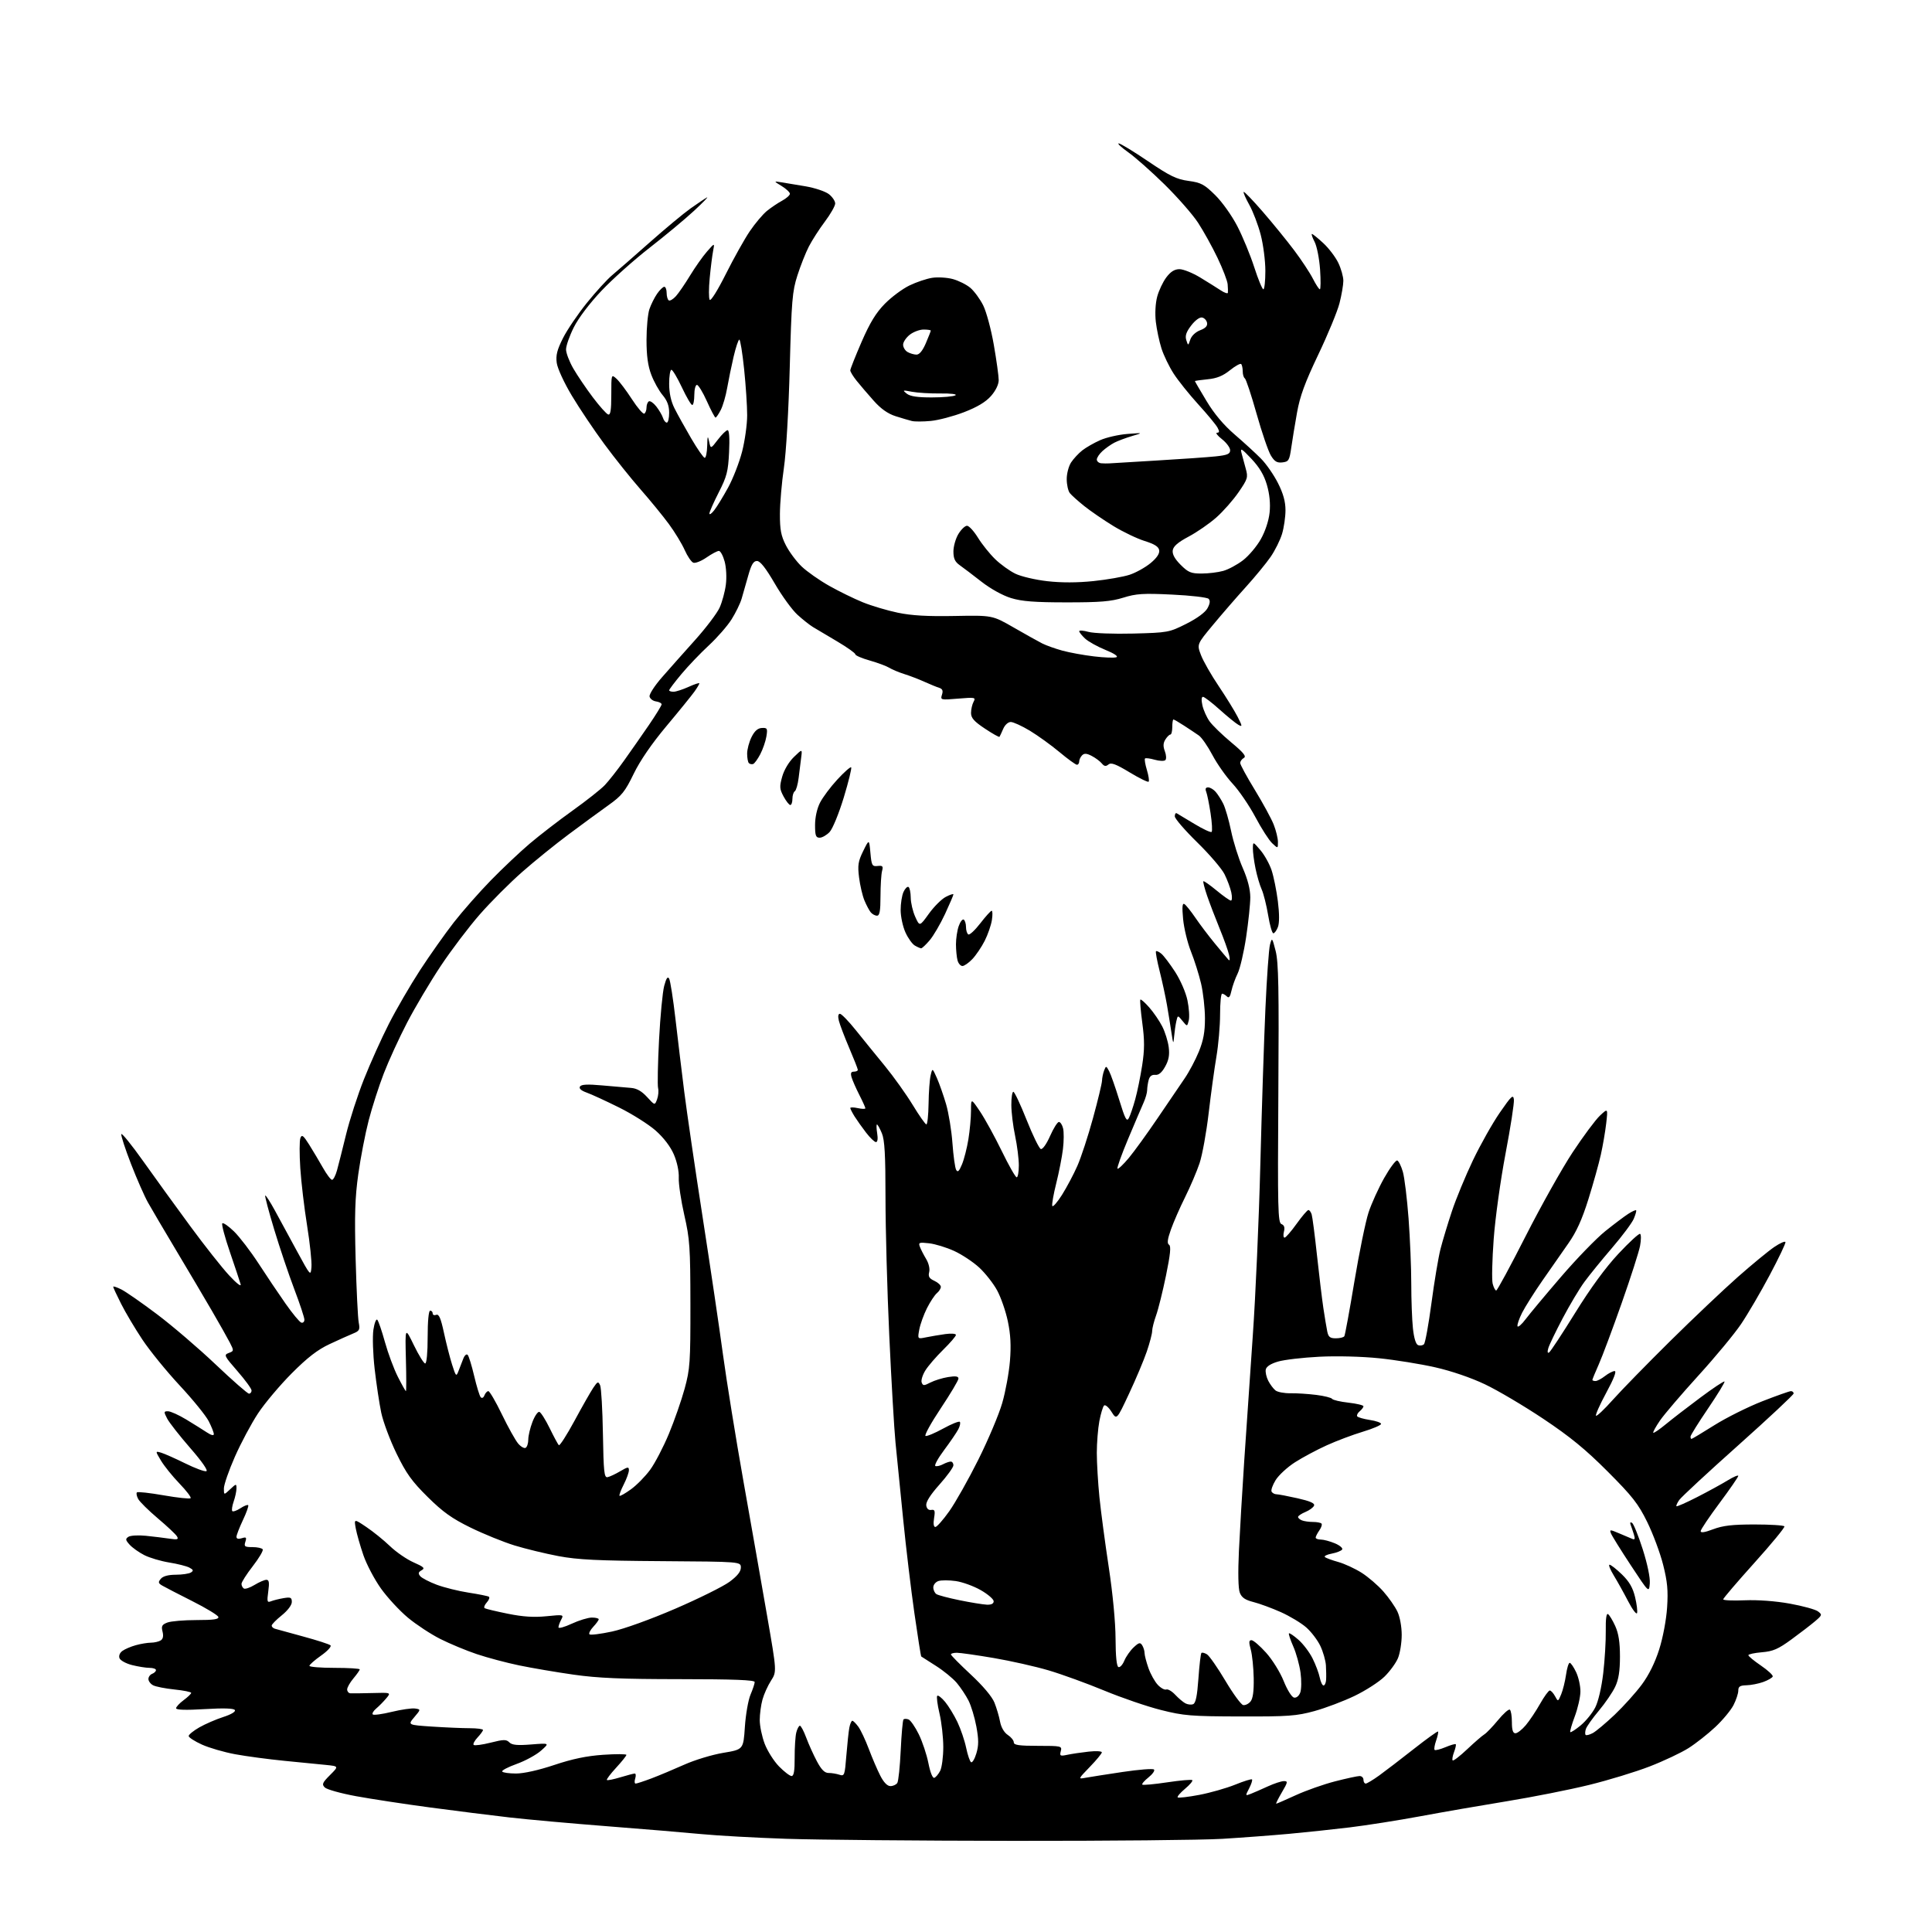<?xml version="1.0" encoding="UTF-8" standalone="no"?>
<svg 
  version="1.1" 
  xmlns="http://www.w3.org/2000/svg" 
  xmlns:xlink="http://www.w3.org/1999/xlink" 
  xmlns:svg="http://www.w3.org/2000/svg"
  xmlns:rdf="http://www.w3.org/1999/02/22-rdf-syntax-ns#"
  xmlns:cc="http://creativecommons.org/ns#"
  xmlns:dc="http://purl.org/dc/elements/1.1/"
  viewBox="0 0 768 768"
  width="768"
  height="768"
>
<style>svg {background-color: white; }</style>"
<path stroke="none" fill="black" fill-rule="evenodd" d="M403.00,731.77C365.32,731.73 324.60,731.36 312.50,730.95C300.40,730.54 285.32,729.71 279.00,729.10C272.68,728.49 255.80,727.08 241.50,725.97C227.20,724.86 209.65,723.28 202.50,722.46C195.35,721.64 181.18,719.86 171.00,718.50C160.82,717.14 147.56,715.12 141.53,714.01C135.50,712.90 129.91,711.34 129.12,710.55C127.87,709.30 128.14,708.66 131.19,705.61C134.69,702.11 134.69,702.11 129.60,701.59C126.79,701.31 119.33,700.57 113.00,699.95C106.67,699.33 97.90,698.15 93.50,697.34C89.10,696.53 83.14,694.80 80.25,693.49C77.36,692.18 75.00,690.65 75.00,690.10C75.00,689.54 76.91,687.99 79.25,686.65C81.59,685.32 85.87,683.46 88.76,682.53C91.89,681.52 93.75,680.41 93.36,679.78C92.93,679.07 88.95,678.95 81.36,679.40C73.92,679.85 70.00,679.73 70.00,679.07C70.00,678.51 71.35,677.06 73.00,675.84C74.65,674.62 76.00,673.32 76.00,672.95C76.00,672.58 73.01,671.97 69.35,671.60C65.70,671.22 61.87,670.47 60.85,669.92C59.83,669.38 59.00,668.26 59.00,667.43C59.00,666.61 59.67,665.68 60.50,665.36C61.33,665.05 62.00,664.38 62.00,663.89C62.00,663.40 60.85,663.00 59.44,663.00C58.04,663.00 54.92,662.50 52.51,661.90C50.10,661.29 47.86,660.07 47.51,659.17C47.14,658.21 47.60,657.03 48.65,656.27C49.62,655.56 52.00,654.54 53.95,654.00C55.90,653.45 58.62,653.00 60.00,652.99C61.38,652.98 63.12,652.57 63.89,652.09C64.81,651.51 65.05,650.33 64.61,648.59C64.06,646.40 64.38,645.81 66.54,644.98C67.97,644.44 73.19,644.00 78.15,644.00C84.90,644.00 87.07,643.69 86.79,642.75C86.58,642.06 81.93,639.24 76.45,636.48C70.98,633.72 65.62,630.96 64.55,630.33C62.89,629.37 62.79,628.95 63.92,627.60C64.78,626.56 66.87,625.99 69.87,625.98C72.42,625.98 75.12,625.57 75.89,625.09C77.00,624.38 76.89,624.01 75.29,623.15C74.20,622.57 70.58,621.65 67.25,621.12C63.93,620.58 59.47,619.26 57.35,618.18C55.23,617.10 52.62,615.24 51.54,614.05C49.86,612.19 49.79,611.74 51.04,610.91C51.84,610.37 54.98,610.19 58.00,610.50C61.02,610.81 65.24,611.32 67.36,611.64C70.57,612.12 71.07,611.97 70.36,610.74C69.89,609.93 66.46,606.71 62.75,603.58C59.04,600.44 55.52,596.97 54.92,595.85C54.33,594.74 54.10,593.56 54.43,593.24C54.75,592.92 59.54,593.45 65.08,594.42C70.62,595.39 75.43,595.90 75.77,595.56C76.11,595.23 74.11,592.60 71.34,589.73C68.57,586.85 65.27,582.76 64.00,580.63C61.69,576.77 61.69,576.77 64.10,577.48C65.42,577.88 69.71,579.78 73.64,581.72C77.56,583.66 81.34,585.05 82.03,584.82C82.79,584.57 80.25,580.92 75.62,575.61C71.41,570.77 67.28,565.51 66.45,563.91C65.06,561.21 65.08,561.00 66.78,561.00C67.79,561.00 71.07,562.48 74.06,564.29C77.05,566.11 80.74,568.41 82.25,569.41C83.94,570.53 85.00,570.79 85.00,570.08C85.00,569.44 84.08,567.12 82.96,564.93C81.84,562.74 76.65,556.34 71.41,550.72C66.18,545.10 59.51,536.90 56.59,532.50C53.66,528.10 49.86,521.70 48.14,518.28C46.41,514.86 45.00,511.81 45.00,511.50C45.00,511.20 46.46,511.68 48.25,512.58C50.04,513.48 56.45,517.94 62.50,522.50C68.55,527.06 79.00,536.01 85.73,542.40C92.45,548.78 98.41,554.00 98.98,554.00C99.54,554.00 100.00,553.43 100.00,552.74C100.00,552.05 97.48,548.59 94.39,545.05C89.11,538.99 88.91,538.58 90.93,537.83C93.01,537.06 93.02,536.94 91.40,533.77C90.48,531.97 87.24,526.23 84.20,521.00C81.16,515.77 74.77,504.98 70.00,497.00C65.23,489.02 60.20,480.48 58.81,478.00C57.42,475.52 54.39,468.63 52.08,462.68C49.77,456.72 48.04,451.39 48.22,450.83C48.41,450.27 52.35,455.14 56.97,461.65C61.60,468.17 70.02,479.80 75.69,487.50C81.35,495.20 88.29,503.98 91.10,507.00C94.07,510.20 95.97,511.67 95.65,510.50C95.34,509.40 93.43,503.65 91.40,497.73C89.37,491.81 88.00,486.66 88.37,486.30C88.74,485.93 90.84,487.39 93.05,489.54C95.25,491.70 99.63,497.42 102.78,502.26C105.92,507.11 110.75,514.28 113.50,518.20C116.25,522.13 119.06,525.52 119.75,525.75C120.44,525.98 121.00,525.46 121.00,524.59C121.00,523.73 119.19,518.26 116.98,512.45C114.77,506.63 111.18,495.97 109.00,488.75C106.82,481.53 105.21,475.45 105.43,475.24C105.64,475.02 107.37,477.70 109.26,481.17C111.15,484.65 115.13,491.97 118.10,497.44C123.45,507.29 123.50,507.35 123.81,503.66C123.98,501.61 123.20,494.21 122.08,487.22C120.95,480.22 119.73,469.93 119.37,464.35C119.01,458.76 119.02,453.38 119.41,452.38C119.99,450.87 120.57,451.32 122.91,455.03C124.45,457.49 126.92,461.64 128.40,464.25C129.87,466.86 131.50,469.00 132.00,469.00C132.51,469.00 133.39,467.31 133.96,465.25C134.53,463.19 136.15,456.77 137.56,451.00C138.97,445.23 142.17,435.32 144.68,429.00C147.18,422.68 151.64,412.77 154.58,407.00C157.52,401.23 163.11,391.60 167.01,385.61C170.91,379.63 176.96,371.08 180.44,366.61C183.93,362.15 190.54,354.64 195.14,349.93C199.74,345.22 206.69,338.65 210.59,335.34C214.49,332.03 222.14,326.13 227.59,322.23C233.04,318.34 238.80,313.79 240.39,312.13C241.97,310.47 245.45,306.05 248.11,302.30C250.78,298.56 255.22,292.20 257.98,288.17C260.74,284.13 263.00,280.45 263.00,279.99C263.00,279.52 261.99,279.00 260.76,278.82C259.53,278.64 258.38,277.76 258.21,276.86C258.04,275.96 260.28,272.50 263.20,269.18C266.11,265.85 272.05,259.16 276.40,254.32C280.74,249.47 285.10,243.70 286.08,241.50C287.06,239.30 288.17,235.24 288.53,232.47C288.91,229.59 288.71,225.65 288.06,223.22C287.43,220.90 286.40,219.00 285.77,219.00C285.13,219.00 282.91,220.18 280.83,221.62C278.75,223.06 276.40,223.98 275.60,223.68C274.80,223.37 273.26,221.10 272.17,218.64C271.08,216.18 268.26,211.54 265.90,208.33C263.54,205.12 258.49,198.94 254.67,194.59C250.85,190.24 244.37,182.14 240.28,176.59C236.18,171.04 230.35,162.36 227.33,157.31C224.22,152.13 221.60,146.43 221.31,144.24C220.90,141.23 221.46,139.04 223.80,134.40C225.45,131.12 229.73,124.82 233.29,120.40C236.86,115.98 241.36,111.05 243.30,109.43C245.23,107.82 251.92,101.98 258.16,96.45C264.40,90.92 271.75,84.81 274.50,82.86C277.25,80.91 280.18,78.95 281.00,78.50C281.82,78.04 279.54,80.41 275.93,83.76C272.32,87.11 264.33,93.75 258.18,98.53C252.04,103.31 243.45,110.98 239.10,115.58C234.38,120.56 229.94,126.43 228.09,130.13C226.39,133.53 225.00,137.49 225.01,138.91C225.01,140.33 226.32,143.75 227.91,146.50C229.50,149.25 232.98,154.39 235.65,157.93C238.32,161.47 241.06,164.54 241.75,164.76C242.68,165.06 243.00,163.07 243.00,156.93C243.00,148.69 243.00,148.69 245.09,150.58C246.23,151.62 248.99,155.28 251.21,158.71C253.44,162.15 255.65,164.72 256.13,164.42C256.61,164.12 257.00,163.04 257.00,162.00C257.00,160.96 257.41,159.86 257.92,159.55C258.43,159.24 259.76,160.15 260.88,161.57C262.00,163.00 263.19,165.03 263.53,166.08C263.86,167.14 264.55,168.00 265.07,168.00C265.58,168.00 266.00,166.23 266.00,164.08C266.00,161.31 265.23,159.24 263.40,157.06C261.97,155.36 259.94,151.72 258.90,148.97C257.55,145.44 257.00,141.40 257.00,135.14C257.00,130.28 257.52,124.77 258.15,122.90C258.79,121.03 260.17,118.26 261.22,116.75C262.27,115.24 263.56,114.00 264.07,114.00C264.58,114.00 265.00,115.10 265.00,116.44C265.00,117.78 265.38,119.12 265.85,119.41C266.32,119.70 267.60,118.94 268.70,117.72C269.79,116.50 272.33,112.80 274.33,109.50C276.34,106.20 279.36,101.92 281.04,100.00C284.11,96.50 284.11,96.50 283.47,99.76C283.12,101.56 282.51,106.40 282.12,110.53C281.72,114.66 281.72,118.55 282.11,119.18C282.52,119.84 285.26,115.46 288.54,108.91C291.69,102.64 295.98,94.97 298.08,91.88C300.18,88.80 303.21,85.20 304.82,83.88C306.43,82.57 309.15,80.73 310.87,79.80C312.59,78.86 314.00,77.62 314.00,77.03C314.00,76.45 312.54,75.07 310.75,73.97C307.50,71.98 307.50,71.98 310.50,72.45C312.15,72.70 316.54,73.44 320.26,74.07C323.98,74.71 328.14,76.11 329.51,77.19C330.88,78.26 332.00,79.93 332.00,80.89C332.00,81.85 330.16,85.08 327.92,88.07C325.67,91.06 322.80,95.53 321.53,98.00C320.26,100.47 318.21,105.65 316.98,109.50C314.95,115.81 314.65,119.43 313.94,146.00C313.49,163.11 312.51,179.91 311.61,186.00C310.76,191.78 310.05,200.00 310.03,204.28C310.01,210.58 310.46,212.97 312.41,216.78C313.74,219.38 316.55,223.16 318.66,225.18C320.77,227.20 325.69,230.66 329.59,232.86C333.49,235.06 339.52,238.01 342.99,239.42C346.46,240.83 352.72,242.69 356.90,243.56C362.37,244.70 368.71,245.07 379.50,244.86C394.50,244.58 394.50,244.58 403.00,249.47C407.68,252.16 412.77,255.01 414.32,255.79C415.88,256.58 419.48,257.86 422.32,258.64C425.17,259.42 430.83,260.45 434.91,260.93C438.98,261.42 442.97,261.56 443.77,261.26C444.64,260.92 442.92,259.77 439.41,258.34C436.22,257.04 432.57,255.00 431.30,253.81C430.04,252.62 429.00,251.32 429.00,250.91C429.00,250.50 430.67,250.62 432.71,251.19C434.77,251.75 442.70,252.05 450.50,251.85C464.26,251.49 464.74,251.40 471.54,247.99C475.86,245.82 479.06,243.47 479.99,241.79C481.01,239.92 481.15,238.75 480.44,238.04C479.87,237.47 473.35,236.71 465.95,236.36C454.39,235.80 451.65,235.98 446.50,237.59C441.65,239.10 437.33,239.46 424.00,239.45C411.29,239.45 406.21,239.06 401.90,237.74C398.60,236.73 393.77,234.06 390.18,231.26C386.83,228.64 382.94,225.69 381.54,224.70C379.60,223.33 379.00,222.03 379.00,219.20C379.01,217.17 379.90,214.04 380.99,212.25C382.08,210.46 383.61,209.00 384.40,209.00C385.19,209.00 387.15,211.14 388.76,213.75C390.37,216.36 393.45,220.20 395.60,222.28C397.74,224.36 401.36,226.96 403.63,228.06C405.90,229.16 411.60,230.50 416.30,231.03C421.91,231.67 428.19,231.66 434.67,230.99C440.07,230.43 446.54,229.30 449.03,228.48C451.52,227.66 455.26,225.58 457.34,223.87C459.83,221.82 461.00,220.08 460.80,218.76C460.58,217.31 459.00,216.30 455.00,215.05C451.98,214.10 446.35,211.41 442.50,209.05C438.65,206.69 433.48,203.14 431.00,201.16C428.52,199.17 425.95,196.86 425.28,196.02C424.61,195.19 424.05,192.70 424.04,190.50C424.02,188.30 424.81,185.30 425.78,183.82C426.75,182.35 428.75,180.20 430.22,179.04C431.70,177.88 434.91,176.04 437.36,174.96C439.81,173.88 444.67,172.77 448.16,172.50C454.50,172.01 454.50,172.01 449.99,173.34C447.52,174.07 444.37,175.25 442.99,175.96C441.62,176.67 439.49,178.17 438.25,179.30C437.01,180.43 436.00,181.95 436.00,182.67C436.00,183.40 436.79,184.07 437.75,184.16C438.71,184.24 440.18,184.26 441.00,184.20C441.82,184.13 450.38,183.62 460.00,183.05C469.62,182.49 480.09,181.75 483.25,181.42C487.93,180.92 489.00,180.46 489.00,178.97C489.00,177.97 487.54,175.99 485.75,174.58C483.96,173.17 483.08,172.02 483.79,172.01C484.76,172.00 484.81,171.52 483.99,169.99C483.40,168.88 479.95,164.71 476.33,160.74C472.71,156.76 468.30,151.25 466.53,148.50C464.75,145.75 462.58,141.25 461.70,138.50C460.83,135.75 459.82,131.00 459.46,127.94C459.08,124.67 459.30,120.56 460.00,117.94C460.65,115.50 462.29,112.04 463.64,110.25C465.37,107.96 466.92,107.00 468.86,107.00C470.38,107.00 474.07,108.48 477.06,110.29C480.05,112.11 483.74,114.41 485.25,115.41C486.76,116.41 488.05,116.84 488.11,116.37C488.17,115.89 488.13,114.38 488.01,113.00C487.90,111.62 486.08,106.90 483.98,102.50C481.88,98.10 478.38,91.80 476.22,88.50C474.05,85.20 468.05,78.36 462.89,73.29C457.73,68.22 451.25,62.49 448.50,60.54C445.75,58.59 444.04,57.00 444.70,57.00C445.35,57.00 450.59,60.18 456.33,64.07C465.05,69.98 467.70,71.27 472.44,71.91C477.42,72.59 478.71,73.27 483.05,77.55C485.83,80.28 489.70,85.73 491.88,89.96C494.02,94.11 497.04,101.44 498.59,106.25C500.14,111.06 501.77,115.00 502.21,115.00C502.64,115.00 503.00,111.71 503.00,107.68C503.00,103.66 502.16,97.18 501.14,93.28C500.12,89.38 498.09,84.06 496.63,81.45C495.17,78.83 494.15,76.51 494.38,76.29C494.60,76.06 498.03,79.62 501.99,84.19C505.95,88.76 511.56,95.65 514.45,99.50C517.35,103.35 520.69,108.41 521.88,110.75C523.07,113.09 524.32,115.00 524.66,115.00C525.01,115.00 525.04,111.47 524.75,107.15C524.45,102.84 523.48,97.89 522.58,96.15C521.68,94.42 521.20,93.00 521.52,93.00C521.83,93.00 523.86,94.64 526.02,96.64C528.19,98.64 530.87,102.16 531.98,104.46C533.09,106.75 534.00,109.97 534.00,111.61C534.00,113.24 533.31,117.26 532.47,120.54C531.63,123.82 527.83,133.03 524.02,141.00C518.73,152.09 516.75,157.50 515.59,164.00C514.76,168.68 513.72,174.97 513.29,178.00C512.57,183.01 512.26,183.53 509.77,183.81C507.63,184.06 506.65,183.47 505.19,181.07C504.17,179.39 501.61,171.92 499.51,164.47C497.41,157.02 495.31,150.69 494.84,150.40C494.38,150.12 494.00,148.86 494.00,147.61C494.00,146.36 493.72,145.05 493.38,144.71C493.04,144.37 491.03,145.49 488.91,147.19C486.11,149.44 483.69,150.42 480.03,150.77C477.26,151.04 475.00,151.37 475.00,151.50C475.00,151.64 477.07,155.19 479.60,159.39C482.65,164.48 486.42,168.96 490.85,172.77C494.51,175.92 499.19,180.21 501.26,182.31C503.34,184.40 506.37,188.78 508.01,192.03C510.11,196.18 511.00,199.39 511.00,202.81C511.00,205.49 510.39,209.72 509.64,212.21C508.89,214.70 506.85,218.81 505.11,221.34C503.37,223.87 498.92,229.28 495.22,233.37C491.52,237.45 485.64,244.24 482.14,248.46C475.77,256.12 475.77,256.12 477.42,260.44C478.33,262.82 481.49,268.36 484.45,272.74C487.40,277.13 490.78,282.61 491.96,284.92C493.89,288.70 493.92,289.03 492.30,288.14C491.31,287.60 487.95,284.87 484.84,282.08C481.73,279.28 478.74,277.00 478.20,277.00C477.59,277.00 477.51,278.32 477.98,280.42C478.41,282.31 479.68,285.15 480.82,286.74C481.95,288.33 485.80,292.07 489.38,295.06C494.33,299.17 495.55,300.67 494.45,301.29C493.65,301.73 493.00,302.64 493.00,303.30C493.00,303.96 495.62,308.77 498.82,314.00C502.01,319.23 505.39,325.42 506.31,327.77C507.24,330.12 508.00,333.23 508.00,334.69C508.00,337.35 508.00,337.35 505.70,335.19C504.43,334.00 501.42,329.31 499.01,324.76C496.59,320.22 492.52,314.25 489.96,311.50C487.40,308.75 483.80,303.64 481.96,300.15C480.12,296.66 477.69,293.16 476.56,292.37C475.43,291.58 472.79,289.82 470.71,288.47C468.62,287.11 466.71,286.00 466.46,286.00C466.21,286.00 466.00,287.35 466.00,289.00C466.00,290.65 465.66,292.00 465.24,292.00C464.82,292.00 463.93,292.89 463.25,293.97C462.36,295.39 462.31,296.68 463.05,298.63C463.61,300.11 463.70,301.70 463.25,302.15C462.79,302.61 460.89,302.54 459.03,302.01C457.16,301.47 455.42,301.25 455.16,301.51C454.89,301.77 455.23,303.83 455.91,306.09C456.59,308.35 456.90,310.44 456.60,310.73C456.31,311.03 452.90,309.36 449.03,307.02C443.58,303.72 441.68,303.02 440.63,303.89C439.59,304.75 438.95,304.65 437.96,303.45C437.24,302.58 435.44,301.25 433.97,300.49C431.96,299.44 431.01,299.39 430.15,300.25C429.52,300.88 429.00,301.99 429.00,302.70C429.00,303.42 428.59,304.00 428.09,304.00C427.59,304.00 424.46,301.73 421.15,298.96C417.83,296.19 412.53,292.37 409.37,290.46C406.20,288.56 402.79,287.00 401.79,287.00C400.74,287.00 399.45,288.18 398.78,289.75C398.13,291.26 397.47,292.68 397.31,292.90C397.16,293.12 394.55,291.66 391.52,289.64C387.22,286.79 386.00,285.41 386.00,283.42C386.00,282.02 386.45,280.02 387.00,278.99C387.96,277.22 387.63,277.15 380.89,277.71C373.93,278.30 373.78,278.26 374.45,276.15C374.96,274.56 374.66,273.84 373.32,273.41C372.32,273.10 369.70,272.02 367.50,271.03C365.30,270.03 361.70,268.65 359.50,267.96C357.30,267.26 354.60,266.14 353.50,265.45C352.40,264.77 348.91,263.47 345.75,262.57C342.59,261.68 340.00,260.56 340.00,260.09C340.00,259.62 336.74,257.31 332.75,254.95C328.76,252.60 324.45,250.04 323.17,249.26C321.88,248.48 319.12,246.30 317.03,244.40C314.93,242.51 310.86,236.92 307.99,231.98C304.38,225.78 302.19,223.00 300.91,223.00C299.51,223.00 298.67,224.40 297.45,228.75C296.57,231.91 295.38,236.07 294.81,238.00C294.24,239.93 292.43,243.63 290.80,246.22C289.16,248.82 285.11,253.46 281.79,256.54C278.46,259.61 273.55,264.76 270.87,267.96C268.19,271.17 266.00,274.06 266.00,274.40C266.00,274.73 266.79,274.99 267.75,274.98C268.71,274.97 271.41,274.09 273.75,273.03C276.09,271.97 278.00,271.34 278.00,271.64C278.00,271.95 277.12,273.43 276.05,274.93C274.97,276.44 269.99,282.59 264.96,288.59C259.05,295.65 254.44,302.37 251.89,307.62C248.45,314.71 247.17,316.31 241.81,320.12C238.43,322.53 231.36,327.71 226.09,331.64C220.81,335.57 212.49,342.30 207.60,346.60C202.70,350.90 195.12,358.49 190.76,363.46C186.40,368.43 179.39,377.68 175.19,384.00C170.99,390.32 164.97,400.46 161.82,406.53C158.67,412.59 154.51,421.66 152.57,426.69C150.63,431.71 147.92,440.11 146.56,445.36C145.20,450.61 143.34,460.21 142.43,466.70C141.11,476.12 140.90,482.94 141.37,500.50C141.70,512.60 142.25,523.95 142.60,525.72C143.15,528.59 142.90,529.07 140.36,530.10C138.79,530.74 134.57,532.64 131.00,534.31C126.22,536.55 122.24,539.63 115.96,545.93C111.27,550.64 105.24,557.80 102.57,561.84C99.91,565.88 95.76,573.64 93.36,579.10C90.96,584.55 89.00,590.21 89.00,591.68C89.00,594.35 89.00,594.35 91.50,592.00C93.90,589.74 94.00,589.73 94.00,591.68C94.00,592.79 93.50,595.14 92.88,596.90C92.27,598.66 92.03,600.37 92.35,600.69C92.67,601.01 94.12,600.50 95.56,599.56C97.00,598.61 98.39,598.06 98.66,598.33C98.93,598.59 97.99,601.26 96.57,604.25C95.16,607.25 94.00,610.24 94.00,610.91C94.00,611.70 94.75,611.90 96.10,611.47C97.88,610.90 98.10,611.12 97.53,612.90C96.94,614.76 97.27,615.00 100.37,615.00C102.30,615.00 104.13,615.40 104.43,615.89C104.74,616.38 102.96,619.38 100.49,622.57C98.02,625.75 96.00,628.92 96.00,629.62C96.00,630.31 96.42,631.14 96.94,631.46C97.46,631.78 99.37,631.14 101.19,630.03C103.01,628.92 105.12,628.01 105.89,628.00C106.96,628.00 107.13,629.04 106.64,632.61C106.08,636.71 106.20,637.14 107.75,636.52C108.71,636.14 110.96,635.58 112.75,635.28C115.55,634.81 116.00,635.03 116.00,636.82C116.00,638.05 114.36,640.22 112.00,642.12C109.80,643.89 108.00,645.72 108.00,646.20C108.00,646.67 108.56,647.23 109.25,647.44C109.94,647.65 115.00,649.04 120.50,650.53C126.00,652.02 130.90,653.60 131.38,654.05C131.86,654.49 130.18,656.33 127.63,658.12C125.08,659.92 123.00,661.75 123.00,662.19C123.00,662.64 127.50,663.00 133.00,663.00C138.50,663.00 143.00,663.27 143.00,663.61C143.00,663.94 141.87,665.55 140.50,667.18C139.12,668.82 138.00,670.79 138.00,671.58C138.00,672.36 138.56,673.05 139.25,673.11C139.94,673.17 143.87,673.12 147.99,673.01C155.49,672.80 155.49,672.80 153.51,675.15C152.43,676.44 150.63,678.26 149.53,679.18C148.43,680.11 147.82,681.16 148.18,681.52C148.54,681.88 151.95,681.42 155.74,680.49C159.54,679.57 163.70,678.97 164.98,679.16C167.31,679.50 167.31,679.50 164.69,682.60C162.07,685.70 162.07,685.70 171.79,686.35C177.13,686.70 183.86,686.99 186.75,686.99C189.64,687.00 192.00,687.31 192.00,687.69C192.00,688.06 191.02,689.41 189.83,690.68C188.64,691.95 187.94,693.28 188.29,693.63C188.64,693.98 191.66,693.58 195.00,692.74C200.22,691.42 201.26,691.40 202.47,692.62C203.54,693.69 205.63,693.89 211.19,693.45C218.50,692.87 218.50,692.87 215.07,695.91C213.18,697.58 208.82,699.96 205.39,701.19C201.96,702.42 199.37,703.78 199.63,704.21C199.90,704.65 202.38,705.00 205.15,705.00C208.22,705.00 214.15,703.67 220.34,701.60C227.54,699.19 233.20,698.01 239.75,697.56C244.84,697.21 249.00,697.23 249.00,697.60C249.00,697.97 247.16,700.27 244.91,702.71C242.66,705.15 241.01,707.34 241.24,707.58C241.48,707.81 243.88,707.33 246.59,706.51C249.29,705.69 251.87,705.02 252.32,705.01C252.77,705.00 252.85,705.90 252.50,707.00C252.15,708.10 252.23,709.00 252.68,709.00C253.13,709.00 255.97,708.07 259.00,706.93C262.02,705.78 267.88,703.33 272.01,701.48C276.13,699.63 283.11,697.51 287.51,696.78C295.50,695.45 295.50,695.45 296.10,686.47C296.43,681.54 297.44,675.76 298.35,673.63C299.26,671.50 300.00,669.25 300.00,668.63C300.00,667.82 291.66,667.50 270.25,667.49C247.16,667.48 237.70,667.08 228.00,665.70C221.12,664.72 211.37,663.06 206.32,662.01C201.27,660.96 193.71,658.95 189.53,657.54C185.35,656.14 178.84,653.43 175.06,651.53C171.28,649.63 165.47,645.81 162.15,643.05C158.84,640.29 154.02,635.08 151.45,631.48C148.88,627.88 145.73,621.91 144.46,618.22C143.19,614.52 141.83,609.75 141.43,607.61C140.72,603.71 140.72,603.71 145.61,607.00C148.30,608.80 152.53,612.22 155.00,614.59C157.47,616.97 161.71,619.88 164.41,621.07C168.51,622.88 169.04,623.40 167.61,624.20C166.28,624.94 166.15,625.47 167.04,626.54C167.67,627.30 170.63,628.84 173.61,629.96C176.60,631.07 182.30,632.49 186.27,633.10C190.25,633.71 193.87,634.44 194.32,634.71C194.76,634.98 194.40,636.01 193.50,637.00C192.60,637.99 192.24,639.02 192.68,639.29C193.13,639.56 197.27,640.55 201.87,641.48C207.88,642.70 212.20,642.98 217.21,642.48C224.03,641.79 224.16,641.83 223.09,643.82C222.49,644.95 222.00,646.33 222.00,646.89C222.00,647.45 224.36,646.81 227.25,645.46C230.14,644.12 233.74,643.02 235.25,643.01C236.76,643.00 238.00,643.31 238.00,643.69C238.00,644.06 237.02,645.41 235.83,646.68C234.64,647.95 233.96,649.30 234.33,649.67C234.70,650.04 238.72,649.54 243.25,648.57C248.04,647.54 258.63,643.72 268.50,639.46C277.85,635.42 287.52,630.62 290.00,628.79C293.10,626.50 294.50,624.74 294.50,623.13C294.50,620.79 294.50,620.79 263.00,620.58C237.58,620.41 229.67,620.02 222.00,618.58C216.78,617.59 208.90,615.68 204.50,614.33C200.10,612.97 192.27,609.79 187.09,607.26C179.65,603.62 176.08,601.07 170.01,595.07C163.71,588.84 161.49,585.75 157.63,577.82C155.04,572.50 152.30,565.17 151.54,561.53C150.78,557.89 149.61,550.08 148.93,544.18C148.25,538.24 148.03,531.28 148.43,528.60C148.83,525.94 149.53,524.15 149.98,524.63C150.44,525.11 151.80,529.10 153.02,533.50C154.24,537.90 156.54,544.09 158.13,547.25C159.73,550.41 161.18,553.00 161.36,553.00C161.54,553.00 161.54,547.26 161.35,540.25C161.02,527.50 161.02,527.50 164.53,534.75C166.47,538.74 168.49,542.00 169.02,542.00C169.60,542.00 170.00,537.66 170.00,531.50C170.00,525.17 170.40,521.00 171.00,521.00C171.55,521.00 172.00,521.50 172.00,522.11C172.00,522.72 172.64,522.97 173.41,522.67C174.48,522.26 175.23,524.01 176.48,529.81C177.39,534.04 178.85,539.74 179.72,542.48C181.23,547.20 181.37,547.33 182.27,544.98C182.79,543.62 183.64,541.42 184.16,540.10C184.69,538.74 185.46,538.09 185.92,538.60C186.37,539.09 187.53,542.88 188.50,547.00C189.47,551.12 190.63,554.91 191.09,555.42C191.59,555.95 192.20,555.64 192.57,554.67C192.93,553.75 193.63,553.00 194.13,553.00C194.63,553.00 197.06,557.16 199.52,562.25C201.98,567.34 204.89,572.55 205.97,573.83C207.06,575.11 208.41,575.87 208.97,575.52C209.54,575.17 210.00,573.69 210.00,572.22C210.00,570.76 210.74,567.62 211.65,565.25C212.56,562.88 213.79,561.08 214.40,561.25C215.00,561.43 216.85,564.34 218.50,567.72C220.15,571.10 221.79,574.14 222.14,574.49C222.49,574.83 225.29,570.48 228.36,564.81C231.42,559.14 234.79,553.23 235.83,551.68C237.55,549.13 237.81,549.03 238.56,550.68C239.01,551.68 239.51,560.38 239.67,570.00C239.93,585.15 240.17,587.46 241.51,587.20C242.36,587.03 244.62,585.98 246.53,584.85C249.58,583.05 250.00,583.00 250.00,584.44C250.00,585.34 249.07,587.91 247.93,590.14C246.79,592.37 246.05,594.38 246.27,594.60C246.50,594.83 248.55,593.66 250.83,592.01C253.11,590.36 256.54,586.87 258.45,584.25C260.36,581.64 263.70,575.23 265.88,570.00C268.06,564.77 270.88,556.67 272.16,552.00C274.30,544.15 274.47,541.59 274.45,518.50C274.42,495.77 274.20,492.55 272.02,483.00C270.70,477.23 269.72,470.57 269.82,468.21C269.94,465.64 269.16,461.93 267.87,458.92C266.51,455.76 263.82,452.24 260.61,449.40C257.80,446.93 251.22,442.78 246.00,440.20C240.78,437.61 235.00,434.95 233.16,434.30C231.00,433.53 230.08,432.68 230.55,431.92C231.08,431.06 233.53,430.94 239.39,431.47C243.85,431.88 248.99,432.32 250.82,432.46C253.12,432.63 255.08,433.74 257.21,436.07C260.29,439.44 260.29,439.44 261.20,437.00C261.70,435.65 261.88,433.64 261.60,432.52C261.32,431.41 261.49,422.79 261.98,413.36C262.47,403.93 263.39,394.28 264.03,391.90C264.86,388.82 265.42,388.00 266.00,389.04C266.45,389.84 267.58,397.02 268.50,405.00C269.42,412.98 271.00,426.02 272.00,434.00C273.01,441.98 276.30,464.48 279.33,484.00C282.36,503.52 285.99,528.05 287.40,538.50C288.82,548.95 292.49,571.67 295.56,589.00C298.64,606.33 302.87,630.40 304.97,642.50C308.79,664.50 308.79,664.50 306.49,668.09C305.22,670.07 303.69,673.44 303.10,675.59C302.50,677.74 302.01,681.41 302.01,683.74C302.00,686.07 302.89,690.31 303.97,693.17C305.06,696.02 307.62,700.08 309.67,702.18C311.73,704.28 313.97,706.00 314.67,706.00C315.57,706.00 315.92,703.93 315.89,698.72C315.87,694.71 316.16,690.21 316.53,688.72C316.91,687.22 317.56,686.00 317.97,686.00C318.39,686.00 319.52,688.14 320.49,690.75C321.46,693.36 323.37,697.59 324.73,700.14C326.49,703.46 327.81,704.78 329.35,704.78C330.53,704.77 332.46,705.09 333.64,705.47C335.68,706.14 335.81,705.78 336.44,697.84C336.81,693.25 337.34,688.26 337.63,686.75C337.92,685.24 338.46,684.01 338.83,684.03C339.20,684.05 340.27,685.13 341.22,686.43C342.17,687.73 344.03,691.69 345.36,695.22C346.69,698.75 348.73,703.52 349.91,705.82C351.29,708.53 352.71,710.00 353.96,710.00C355.02,710.00 356.25,709.44 356.69,708.75C357.14,708.06 357.75,702.23 358.05,695.79C358.35,689.34 358.85,683.82 359.15,683.51C359.46,683.20 360.37,683.20 361.16,683.51C361.96,683.82 363.79,686.47 365.23,689.40C366.67,692.33 368.39,697.51 369.06,700.90C369.78,704.56 370.73,706.93 371.39,706.71C372.00,706.51 373.06,705.25 373.74,703.92C374.41,702.59 374.97,698.35 374.97,694.50C374.97,690.65 374.29,684.62 373.46,681.11C372.63,677.59 372.23,674.44 372.57,674.11C372.90,673.77 374.30,674.85 375.68,676.50C377.05,678.15 379.25,681.75 380.57,684.50C381.88,687.25 383.45,691.85 384.05,694.73C384.65,697.61 385.53,700.21 386.02,700.51C386.50,700.81 387.45,699.23 388.12,697.00C389.07,693.81 389.07,691.52 388.12,686.33C387.45,682.70 386.04,678.05 385.00,676.00C383.95,673.94 381.85,670.79 380.33,668.98C378.81,667.18 375.08,664.13 372.03,662.20C368.99,660.28 366.37,658.60 366.21,658.48C366.05,658.35 364.83,650.66 363.50,641.37C362.17,632.09 360.15,615.27 359.03,604.00C357.90,592.73 356.53,579.00 355.98,573.50C355.44,568.00 354.32,548.84 353.50,530.92C352.67,513.01 352.00,488.35 352.00,476.14C352.00,459.01 351.67,453.14 350.55,450.47C349.75,448.56 348.88,447.00 348.61,447.00C348.35,447.00 348.38,448.57 348.69,450.50C349.04,452.63 348.85,454.00 348.21,454.00C347.64,454.00 345.87,452.31 344.29,450.25C342.70,448.19 340.64,445.28 339.70,443.79C338.77,442.29 338.00,440.79 338.00,440.46C338.00,440.12 339.35,440.14 341.00,440.50C342.65,440.86 344.00,440.89 344.00,440.56C344.00,440.23 342.92,437.83 341.59,435.23C340.27,432.63 338.89,429.49 338.52,428.25C338.04,426.59 338.28,426.00 339.43,426.00C340.29,426.00 341.00,425.68 341.00,425.29C341.00,424.90 339.45,420.96 337.56,416.54C335.68,412.12 333.83,407.26 333.46,405.75C333.03,404.01 333.19,403.00 333.88,403.00C334.49,403.00 337.35,405.95 340.24,409.56C343.13,413.17 348.34,419.59 351.81,423.81C355.27,428.04 360.22,434.98 362.81,439.22C365.39,443.47 367.84,446.96 368.25,446.97C368.66,446.99 369.05,443.29 369.12,438.75C369.18,434.21 369.55,429.15 369.94,427.50C370.63,424.50 370.63,424.50 372.42,428.50C373.40,430.70 375.04,435.39 376.08,438.91C377.11,442.44 378.25,449.42 378.61,454.41C378.97,459.41 379.63,464.18 380.07,465.00C380.69,466.15 381.24,465.65 382.39,462.89C383.23,460.90 384.38,456.40 384.95,452.89C385.52,449.37 385.99,444.26 385.99,441.51C386.00,436.53 386.00,436.53 389.58,441.84C391.54,444.76 395.43,451.84 398.22,457.57C401.01,463.31 403.68,468.00 404.15,468.00C404.62,468.00 405.00,465.86 405.00,463.25C405.00,460.64 404.33,455.35 403.52,451.50C402.70,447.65 402.03,442.14 402.02,439.25C402.01,436.36 402.37,434.00 402.82,434.00C403.28,434.00 405.65,439.03 408.09,445.17C410.53,451.31 413.07,456.52 413.74,456.75C414.44,456.98 416.01,454.78 417.42,451.58C418.78,448.51 420.36,446.00 420.93,446.00C421.50,446.00 422.25,447.13 422.59,448.52C422.94,449.90 422.92,453.62 422.54,456.77C422.16,459.92 420.96,466.03 419.88,470.36C418.79,474.68 418.08,478.73 418.29,479.36C418.51,479.98 420.24,478.02 422.15,475.00C424.05,471.98 426.82,466.76 428.29,463.41C429.76,460.07 432.55,451.55 434.48,444.49C436.42,437.43 438.03,430.72 438.07,429.58C438.11,428.44 438.49,426.61 438.91,425.52C439.66,423.61 439.72,423.61 440.89,425.80C441.55,427.04 443.36,432.18 444.91,437.22C447.26,444.87 447.89,446.06 448.74,444.44C449.30,443.37 450.44,440.02 451.27,437.00C452.11,433.98 453.35,427.90 454.03,423.50C455.00,417.24 455.01,413.57 454.08,406.64C453.43,401.76 453.08,397.58 453.31,397.35C453.55,397.12 455.14,398.54 456.86,400.49C458.58,402.45 460.90,405.84 462.01,408.02C463.13,410.21 464.28,413.91 464.58,416.25C464.98,419.38 464.60,421.43 463.16,424.00C461.83,426.39 460.57,427.43 459.21,427.28C457.89,427.14 457.02,427.81 456.62,429.28C456.29,430.50 456.02,432.33 456.01,433.35C456.01,434.37 455.36,436.62 454.58,438.35C453.80,440.08 451.04,446.57 448.43,452.77C445.83,458.96 443.94,464.27 444.22,464.56C444.51,464.84 446.54,462.92 448.73,460.29C450.92,457.66 456.06,450.55 460.16,444.50C464.26,438.45 469.08,431.36 470.87,428.75C472.67,426.14 475.23,421.31 476.57,418.02C478.38,413.56 479.00,410.19 478.99,404.77C478.98,400.77 478.28,394.57 477.45,391.00C476.61,387.43 474.80,381.68 473.42,378.23C472.05,374.78 470.64,368.97 470.30,365.32C469.85,360.46 469.99,358.87 470.83,359.39C471.46,359.78 473.41,362.22 475.17,364.80C476.93,367.39 480.40,371.98 482.88,375.00C485.37,378.02 487.82,380.95 488.33,381.50C488.91,382.12 488.99,381.36 488.55,379.50C488.17,377.85 486.47,373.12 484.78,369.00C483.09,364.88 480.87,359.06 479.85,356.09C478.83,353.11 478.16,350.51 478.36,350.31C478.56,350.11 480.91,351.76 483.59,353.97C486.27,356.19 488.84,358.00 489.31,358.00C489.78,358.00 489.84,356.54 489.46,354.75C489.07,352.96 487.86,349.70 486.76,347.50C485.66,345.30 480.76,339.59 475.88,334.82C471.00,330.04 467.00,325.41 467.00,324.51C467.00,323.61 467.34,323.06 467.75,323.29C468.16,323.51 471.32,325.40 474.77,327.50C478.21,329.59 481.31,331.03 481.64,330.69C481.98,330.36 481.79,327.02 481.22,323.29C480.65,319.56 479.87,315.71 479.49,314.75C479.01,313.57 479.26,313.00 480.24,313.00C481.04,313.00 482.38,313.79 483.22,314.75C484.07,315.71 485.44,317.85 486.26,319.50C487.09,321.15 488.49,326.01 489.38,330.31C490.26,334.61 492.34,341.21 493.99,344.98C495.97,349.49 497.00,353.49 497.01,356.67C497.01,359.33 496.27,366.45 495.36,372.50C494.45,378.55 492.93,385.07 491.98,387.00C491.02,388.93 489.92,392.01 489.52,393.85C489.00,396.28 488.50,396.90 487.70,396.10C487.09,395.49 486.24,395.00 485.80,395.00C485.36,395.00 485.00,398.71 485.00,403.25C485.00,407.79 484.34,415.32 483.55,420.00C482.75,424.68 481.36,434.80 480.46,442.50C479.56,450.20 477.93,459.15 476.85,462.38C475.77,465.62 473.18,471.69 471.10,475.88C469.01,480.07 466.47,485.89 465.44,488.81C464.07,492.68 463.88,494.31 464.72,494.82C465.56,495.35 465.24,498.59 463.51,507.02C462.21,513.33 460.44,520.47 459.57,522.88C458.71,525.28 458.00,528.09 458.00,529.12C458.00,530.15 457.04,533.81 455.87,537.25C454.70,540.69 451.53,548.22 448.82,553.99C443.91,564.49 443.91,564.49 441.82,561.18C440.67,559.36 439.34,558.26 438.88,558.72C438.41,559.19 437.57,561.98 437.01,564.92C436.46,567.86 436.00,573.54 436.00,577.53C436.00,581.52 436.47,589.45 437.04,595.14C437.62,600.84 439.29,613.38 440.75,623.00C442.34,633.46 443.43,644.89 443.45,651.41C443.48,658.48 443.89,662.45 444.61,662.69C445.23,662.90 446.27,661.75 446.94,660.14C447.61,658.52 449.27,656.15 450.63,654.87C452.72,652.91 453.25,652.78 454.04,654.03C454.55,654.84 454.98,656.23 454.98,657.12C454.99,658.02 455.69,660.70 456.53,663.10C457.38,665.49 459.04,668.48 460.24,669.75C461.43,671.02 462.94,671.85 463.60,671.60C464.25,671.35 465.85,672.28 467.14,673.66C468.44,675.05 470.25,676.59 471.18,677.09C472.10,677.59 473.50,677.75 474.28,677.44C475.31,677.05 475.90,674.21 476.39,667.25C476.76,661.94 477.30,657.37 477.58,657.08C477.86,656.80 478.86,657.05 479.80,657.63C480.73,658.22 484.02,662.93 487.09,668.10C490.16,673.27 493.35,677.63 494.18,677.79C495.01,677.95 496.32,677.32 497.09,676.39C498.06,675.22 498.46,672.32 498.37,667.09C498.29,662.91 497.77,657.81 497.20,655.75C496.38,652.78 496.44,652.00 497.49,652.00C498.22,652.00 500.83,654.24 503.29,656.98C505.78,659.74 508.89,664.76 510.28,668.23C511.69,671.76 513.49,674.64 514.39,674.82C515.33,675.01 516.35,674.19 516.87,672.82C517.35,671.55 517.40,667.97 516.98,664.88C516.55,661.79 515.26,657.10 514.09,654.47C512.93,651.84 512.16,649.51 512.38,649.28C512.61,649.06 514.31,650.21 516.17,651.85C518.03,653.48 520.55,656.81 521.77,659.26C522.99,661.70 524.27,665.12 524.62,666.85C524.97,668.58 525.64,670.00 526.12,670.00C526.61,670.00 527.07,668.99 527.15,667.75C527.23,666.51 527.19,663.92 527.07,662.00C526.95,660.08 525.96,656.61 524.86,654.29C523.76,651.98 521.24,648.67 519.26,646.93C517.28,645.19 512.75,642.46 509.19,640.86C505.63,639.27 500.72,637.46 498.28,636.84C494.96,636.00 493.59,635.07 492.84,633.11C492.21,631.49 492.08,625.18 492.49,616.50C492.86,608.80 493.79,592.83 494.58,581.00C495.36,569.17 496.90,546.67 498.00,531.00C499.10,515.33 500.45,484.73 501.00,463.00C501.56,441.27 502.46,413.38 503.02,401.00C503.57,388.62 504.39,377.15 504.84,375.50C505.64,372.58 505.70,372.65 507.08,378.00C508.24,382.49 508.44,392.91 508.16,434.75C507.86,480.74 507.99,486.06 509.41,486.60C510.50,487.02 510.80,487.94 510.38,489.60C510.05,490.92 510.17,491.99 510.64,491.98C511.11,491.97 513.27,489.49 515.42,486.48C517.58,483.47 519.69,481.00 520.11,481.00C520.52,481.00 521.11,481.79 521.41,482.75C521.71,483.71 522.66,491.02 523.52,499.00C524.38,506.98 525.53,516.42 526.06,520.00C526.60,523.58 527.29,527.74 527.60,529.25C528.05,531.48 528.70,532.00 531.02,532.00C532.59,532.00 534.11,531.63 534.40,531.17C534.68,530.71 536.48,520.93 538.39,509.42C540.31,497.91 542.84,485.57 544.01,482.00C545.18,478.43 548.00,472.23 550.26,468.23C552.53,464.23 554.85,461.12 555.42,461.31C555.99,461.50 556.99,463.51 557.65,465.79C558.31,468.06 559.33,476.44 559.93,484.40C560.52,492.36 561.00,504.01 561.00,510.29C561.00,516.57 561.29,524.51 561.65,527.94C562.07,531.92 562.82,534.38 563.72,534.72C564.50,535.02 565.55,534.85 566.05,534.35C566.56,533.84 567.90,526.47 569.03,517.96C570.16,509.46 571.78,499.80 572.62,496.50C573.47,493.20 575.50,486.45 577.15,481.50C578.79,476.55 582.56,467.44 585.51,461.25C588.47,455.06 593.27,446.53 596.19,442.30C600.81,435.61 601.54,434.93 601.80,437.10C601.96,438.47 600.47,448.12 598.48,458.55C596.48,469.08 594.38,484.16 593.77,492.50C593.16,500.76 592.97,508.74 593.35,510.25C593.73,511.76 594.37,513.00 594.77,512.99C595.17,512.99 600.45,503.24 606.50,491.32C612.55,479.41 620.94,464.45 625.14,458.08C629.35,451.71 634.23,445.15 635.98,443.50C639.18,440.50 639.18,440.50 638.50,446.50C638.12,449.80 637.16,455.42 636.36,459.00C635.57,462.57 633.34,470.54 631.42,476.69C628.91,484.72 626.67,489.67 623.50,494.19C621.06,497.66 616.42,504.32 613.17,509.00C609.92,513.67 606.28,519.45 605.07,521.82C603.87,524.20 603.04,526.62 603.23,527.19C603.42,527.77 604.89,526.50 606.49,524.37C608.09,522.24 614.43,514.65 620.58,507.50C626.73,500.35 634.63,492.20 638.13,489.40C641.63,486.59 645.75,483.49 647.28,482.51C648.81,481.53 650.21,480.90 650.39,481.11C650.57,481.33 650.14,482.85 649.44,484.50C648.74,486.15 644.84,491.37 640.78,496.10C636.72,500.83 631.78,506.90 629.81,509.60C627.83,512.29 623.97,518.77 621.21,524.00C618.45,529.23 615.88,534.57 615.49,535.88C615.05,537.36 615.16,538.02 615.78,537.64C616.33,537.30 620.99,530.22 626.14,521.91C632.25,512.04 638.22,503.88 643.34,498.40C647.66,493.78 651.54,490.21 651.97,490.48C652.40,490.75 652.39,492.89 651.95,495.25C651.51,497.62 648.22,507.86 644.64,518.02C641.06,528.19 636.98,539.10 635.57,542.28C634.16,545.46 633.00,548.27 633.00,548.53C633.00,548.79 633.56,548.99 634.25,548.98C634.94,548.97 636.62,548.08 638.00,547.00C639.38,545.92 641.10,545.03 641.84,545.02C642.70,545.01 641.51,548.10 638.53,553.60C635.97,558.34 634.13,562.46 634.44,562.77C634.74,563.08 637.77,560.22 641.16,556.41C644.55,552.61 654.79,542.13 663.91,533.11C673.03,524.10 685.14,512.63 690.82,507.61C696.50,502.60 703.02,497.24 705.30,495.70C707.59,494.15 709.59,493.27 709.75,493.74C709.90,494.20 707.08,500.11 703.48,506.88C699.89,513.64 694.76,522.40 692.10,526.34C689.44,530.28 681.80,539.50 675.12,546.83C668.45,554.17 661.59,562.19 659.89,564.65C658.20,567.12 656.99,569.32 657.21,569.54C657.43,569.76 659.66,568.24 662.17,566.17C664.69,564.09 670.87,559.32 675.91,555.57C680.95,551.81 685.27,548.94 685.51,549.18C685.76,549.42 682.81,554.24 678.98,559.89C675.14,565.54 672.00,570.58 672.00,571.08C672.00,571.59 672.18,572.00 672.39,572.00C672.61,572.00 676.70,569.54 681.48,566.54C686.26,563.54 694.82,559.27 700.51,557.04C706.20,554.82 711.33,553.00 711.92,553.00C712.52,553.00 713.00,553.42 713.00,553.93C713.00,554.44 703.11,563.69 691.02,574.49C678.92,585.28 668.36,595.08 667.54,596.25C666.72,597.42 666.21,598.55 666.42,598.75C666.62,598.96 670.33,597.32 674.65,595.11C678.97,592.90 684.41,589.93 686.75,588.49C689.09,587.06 691.00,586.25 690.99,586.69C690.98,587.14 687.63,592.00 683.53,597.50C679.43,603.00 676.06,608.02 676.04,608.65C676.01,609.42 677.68,609.17 681.01,607.90C684.88,606.44 688.63,606.00 697.45,606.00C703.74,606.00 709.08,606.34 709.33,606.75C709.58,607.16 704.21,613.69 697.39,621.26C690.58,628.83 685.00,635.35 685.00,635.76C685.00,636.17 688.86,636.34 693.57,636.14C698.80,635.93 705.78,636.44 711.48,637.47C716.62,638.40 721.65,639.78 722.66,640.54C724.41,641.86 724.35,642.06 721.50,644.49C719.85,645.89 715.63,649.14 712.12,651.70C706.85,655.55 704.82,656.43 700.37,656.80C697.42,657.05 695.00,657.57 695.00,657.97C695.00,658.36 697.25,660.22 700.00,662.09C702.75,663.97 704.86,665.92 704.69,666.43C704.52,666.94 702.83,667.92 700.94,668.61C699.05,669.29 696.04,669.88 694.25,669.92C691.67,669.98 691.00,670.42 691.00,672.04C691.00,673.16 690.15,675.75 689.10,677.80C688.06,679.84 684.80,683.77 681.85,686.53C678.91,689.29 674.13,693.05 671.23,694.89C668.33,696.73 661.39,700.01 655.79,702.18C650.20,704.35 639.35,707.66 631.68,709.54C624.01,711.43 609.36,714.33 599.12,716.00C588.88,717.67 573.30,720.37 564.50,722.01C555.70,723.64 543.10,725.62 536.50,726.42C529.90,727.22 519.10,728.36 512.50,728.97C505.90,729.57 493.98,730.47 486.00,730.96C478.02,731.45 440.68,731.81 403.00,731.77zM507.32,717.00C507.54,717.00 511.04,715.47 515.11,713.61C519.17,711.75 526.20,709.27 530.72,708.11C535.25,706.95 539.63,706.00 540.47,706.00C541.31,706.00 542.00,706.67 542.00,707.50C542.00,708.33 542.40,709.00 542.89,709.00C543.38,709.00 545.81,707.54 548.29,705.75C550.77,703.96 556.95,699.22 562.03,695.22C567.12,691.22 571.44,688.11 571.64,688.31C571.84,688.51 571.50,690.12 570.89,691.89C570.27,693.66 570.00,695.33 570.28,695.61C570.56,695.89 572.48,695.41 574.55,694.55C576.61,693.68 578.48,693.14 578.68,693.35C578.89,693.55 578.58,694.97 578.00,696.50C577.42,698.03 577.18,699.51 577.46,699.79C577.75,700.08 580.35,698.07 583.24,695.34C586.13,692.61 589.20,689.95 590.05,689.44C590.90,688.92 593.34,686.38 595.47,683.80C597.60,681.21 599.72,679.32 600.17,679.61C600.63,679.89 601.00,682.12 601.00,684.56C601.00,687.72 601.41,689.00 602.41,689.00C603.19,689.00 605.03,687.56 606.52,685.80C608.00,684.04 610.56,680.21 612.20,677.30C613.85,674.38 615.58,672.00 616.06,672.00C616.54,672.00 617.47,673.01 618.14,674.25C619.35,676.50 619.35,676.50 620.60,673.50C621.28,671.85 622.15,668.36 622.52,665.75C622.89,663.14 623.54,661.00 623.98,661.00C624.42,661.00 625.57,662.68 626.54,664.73C627.51,666.78 628.28,670.27 628.24,672.48C628.21,674.69 627.19,679.12 625.99,682.32C624.79,685.52 623.99,688.32 624.21,688.54C624.43,688.76 626.29,687.56 628.33,685.88C630.38,684.19 632.98,680.99 634.12,678.77C635.35,676.36 636.63,670.86 637.31,665.12C637.93,659.83 638.38,652.24 638.32,648.25C638.24,643.62 638.56,641.23 639.20,641.63C639.76,641.97 641.05,644.10 642.08,646.37C643.41,649.31 643.96,652.81 643.96,658.50C643.96,664.25 643.43,667.63 642.07,670.50C641.04,672.70 638.12,676.98 635.59,680.00C633.05,683.02 630.72,686.32 630.40,687.33C630.08,688.33 630.04,689.38 630.32,689.66C630.60,689.93 631.88,689.60 633.16,688.92C634.45,688.23 638.38,684.93 641.90,681.59C645.42,678.24 650.25,672.87 652.63,669.66C655.43,665.89 657.89,660.93 659.56,655.66C661.05,650.96 662.38,643.89 662.70,638.99C663.15,632.23 662.82,628.74 661.12,622.01C659.94,617.34 657.09,609.70 654.79,605.01C651.21,597.74 648.92,594.82 639.05,584.93C630.28,576.14 624.13,571.11 613.50,564.01C605.80,558.87 595.36,552.69 590.30,550.29C584.74,547.65 576.90,544.97 570.52,543.53C564.70,542.21 554.67,540.59 548.22,539.93C541.43,539.23 531.45,538.97 524.50,539.32C517.90,539.65 510.48,540.52 508.01,541.25C505.10,542.11 503.39,543.23 503.16,544.42C502.96,545.44 503.41,547.44 504.15,548.88C504.89,550.32 506.18,552.04 507.00,552.70C507.82,553.37 510.52,553.88 513.00,553.84C515.48,553.80 520.09,554.10 523.26,554.50C526.43,554.90 529.26,555.61 529.54,556.07C529.83,556.53 532.75,557.21 536.03,557.58C539.31,557.95 542.00,558.60 542.00,559.01C542.00,559.42 541.33,560.31 540.51,560.99C539.69,561.67 539.24,562.57 539.50,563.00C539.76,563.42 542.01,564.07 544.49,564.45C546.97,564.82 549.00,565.53 549.00,566.03C549.00,566.53 545.74,567.93 541.75,569.13C537.76,570.33 531.30,572.76 527.39,574.54C523.48,576.31 517.81,579.34 514.79,581.27C511.77,583.20 508.30,586.40 507.08,588.37C505.86,590.35 505.14,592.42 505.49,592.98C505.83,593.54 506.71,594.00 507.44,594.00C508.16,594.00 511.93,594.72 515.81,595.59C520.80,596.72 522.72,597.57 522.36,598.50C522.08,599.23 520.54,600.36 518.93,601.03C517.32,601.70 516.00,602.59 516.00,603.01C516.00,603.44 516.71,604.06 517.58,604.39C518.45,604.73 520.40,605.00 521.92,605.00C523.43,605.00 524.95,605.28 525.30,605.63C525.65,605.98 525.27,607.20 524.46,608.35C523.66,609.50 523.00,610.79 523.00,611.22C523.00,611.65 523.91,612.00 525.03,612.00C526.15,612.00 528.66,612.67 530.60,613.48C532.55,614.29 533.87,615.40 533.54,615.94C533.20,616.48 531.34,617.22 529.39,617.59C527.44,617.95 526.22,618.57 526.68,618.96C527.13,619.35 529.52,620.23 532.00,620.92C534.48,621.61 538.64,623.54 541.27,625.20C543.89,626.87 547.78,630.21 549.91,632.64C552.05,635.06 554.56,638.66 555.50,640.64C556.48,642.71 557.20,646.63 557.20,649.90C557.20,653.03 556.53,657.18 555.72,659.13C554.91,661.08 552.50,664.38 550.37,666.47C548.24,668.56 542.90,672.01 538.50,674.13C534.10,676.25 526.90,678.97 522.50,680.18C515.38,682.13 512.15,682.37 493.00,682.32C473.46,682.27 470.59,682.04 461.50,679.75C456.00,678.37 445.88,674.90 439.00,672.05C432.12,669.20 422.19,665.59 416.91,664.02C411.64,662.46 401.80,660.24 395.04,659.09C388.28,657.94 381.68,657.00 380.37,657.00C379.07,657.00 378.00,657.29 378.00,657.65C378.00,658.01 381.55,661.60 385.88,665.63C390.71,670.12 394.36,674.44 395.30,676.80C396.15,678.92 397.16,682.33 397.54,684.38C397.98,686.68 399.16,688.71 400.62,689.67C401.93,690.53 403.00,691.85 403.00,692.62C403.00,693.70 405.09,694.00 412.62,694.00C421.91,694.00 422.21,694.07 421.68,696.11C421.18,698.03 421.43,698.16 424.31,697.55C426.07,697.18 429.86,696.62 432.75,696.30C435.64,695.98 438.00,696.11 438.00,696.58C438.00,697.05 435.86,699.64 433.25,702.34C428.50,707.26 428.50,707.26 431.55,706.69C433.23,706.38 439.86,705.34 446.29,704.38C452.71,703.42 458.31,702.98 458.73,703.41C459.16,703.83 458.17,705.24 456.54,706.55C454.91,707.85 453.80,709.14 454.08,709.41C454.36,709.69 458.82,709.28 464.00,708.50C469.18,707.72 473.66,707.33 473.96,707.64C474.26,707.95 472.95,709.49 471.06,711.08C469.17,712.66 467.86,714.20 468.15,714.49C468.45,714.78 472.29,714.33 476.70,713.50C481.10,712.66 487.53,710.83 490.97,709.44C494.41,708.04 497.43,707.10 497.69,707.35C497.94,707.61 497.43,709.20 496.56,710.89C494.98,713.93 494.99,713.95 497.23,713.07C498.48,712.58 501.52,711.25 504.00,710.11C506.48,708.98 509.33,708.03 510.35,708.02C512.02,708.00 511.95,708.42 509.55,712.50C508.10,714.98 507.10,717.00 507.32,717.00zM650.75,641.22C650.51,641.92 648.91,639.80 647.20,636.50C645.49,633.20 642.92,628.59 641.49,626.25C640.06,623.91 639.31,622.00 639.82,622.00C640.34,622.00 642.55,623.74 644.75,625.87C647.65,628.69 649.07,631.13 649.96,634.84C650.64,637.65 650.99,640.52 650.75,641.22zM392.25,637.88C394.07,637.96 395.00,637.50 395.00,636.52C395.00,635.71 392.68,633.71 389.84,632.09C387.00,630.47 382.52,628.85 379.89,628.49C377.27,628.12 374.19,628.12 373.06,628.48C371.93,628.84 371.00,629.98 371.00,631.01C371.00,632.04 371.56,633.25 372.25,633.69C372.94,634.14 377.10,635.23 381.50,636.13C385.90,637.03 390.74,637.81 392.25,637.88zM655.82,629.44C655.50,633.20 655.50,633.20 648.26,622.21C644.28,616.16 640.73,610.46 640.38,609.54C639.77,607.97 639.99,607.97 643.62,609.52C645.75,610.43 648.11,611.43 648.87,611.74C649.90,612.17 650.05,611.73 649.48,609.90C649.06,608.58 648.49,606.86 648.19,606.09C647.87,605.23 648.09,604.94 648.77,605.36C649.37,605.73 651.28,610.46 653.01,615.86C654.89,621.76 656.01,627.19 655.82,629.44zM371.82,607.00C372.41,607.00 374.90,604.19 377.34,600.75C379.78,597.31 384.98,588.09 388.89,580.26C392.80,572.43 397.08,562.30 398.39,557.76C399.71,553.22 401.09,545.67 401.47,541.00C401.97,534.88 401.73,530.46 400.63,525.22C399.79,521.22 397.87,515.69 396.37,512.94C394.87,510.18 391.66,506.10 389.25,503.87C386.83,501.64 382.34,498.67 379.28,497.27C376.22,495.87 371.74,494.50 369.34,494.23C365.37,493.78 365.03,493.91 365.67,495.62C366.06,496.65 367.17,498.83 368.15,500.46C369.19,502.18 369.70,504.36 369.36,505.68C368.92,507.44 369.38,508.21 371.40,509.14C372.83,509.79 374.00,510.87 374.00,511.54C374.00,512.21 373.29,513.34 372.42,514.06C371.55,514.79 369.79,517.45 368.50,519.99C367.22,522.53 365.84,526.34 365.44,528.46C364.72,532.31 364.72,532.31 368.11,531.61C369.97,531.23 373.41,530.65 375.75,530.32C378.11,529.99 380.00,530.14 380.00,530.65C380.00,531.16 377.72,533.81 374.94,536.54C372.16,539.27 368.96,542.97 367.84,544.78C366.72,546.58 366.07,548.73 366.38,549.56C366.90,550.91 367.28,550.91 369.88,549.56C371.48,548.74 374.64,547.76 376.90,547.40C379.88,546.92 381.00,547.09 381.00,548.01C381.00,548.71 377.82,554.04 373.94,559.87C370.06,565.69 367.35,570.62 367.92,570.81C368.50,571.00 371.65,569.68 374.94,567.87C378.23,566.06 381.20,564.86 381.54,565.21C381.88,565.55 381.61,566.88 380.94,568.16C380.27,569.45 377.72,573.19 375.27,576.47C372.82,579.75 371.28,582.59 371.85,582.78C372.42,582.97 373.78,582.65 374.88,582.06C375.97,581.48 377.35,581.00 377.93,581.00C378.52,581.00 379.00,581.66 379.00,582.46C379.00,583.27 376.50,586.72 373.45,590.14C369.81,594.22 368.01,597.07 368.20,598.43C368.39,599.74 369.12,600.40 370.19,600.22C371.60,599.99 371.79,600.53 371.31,603.47C370.95,605.69 371.14,607.00 371.82,607.00zM466.73,412.00C466.45,415.23 466.36,415.12 465.67,410.50C465.26,407.75 464.46,402.80 463.89,399.50C463.32,396.20 462.01,390.14 460.98,386.04C459.94,381.93 459.29,378.38 459.52,378.14C459.76,377.91 460.72,378.34 461.65,379.11C462.58,379.87 465.04,383.12 467.12,386.32C469.25,389.62 471.38,394.52 472.03,397.65C472.66,400.68 472.90,404.28 472.55,405.65C471.93,408.13 471.93,408.13 470.05,405.82C468.17,403.50 468.17,403.50 467.60,406.00C467.29,407.38 466.90,410.07 466.73,412.00zM382.58,384.00C381.84,384.00 380.96,382.99 380.63,381.75C380.30,380.51 380.02,377.65 380.01,375.40C380.01,373.14 380.49,369.88 381.10,368.15C381.70,366.42 382.60,365.25 383.10,365.56C383.59,365.87 384.00,367.19 384.00,368.50C384.00,369.81 384.41,371.14 384.92,371.45C385.43,371.76 387.56,369.78 389.67,367.05C391.78,364.32 393.81,362.07 394.19,362.04C394.57,362.02 394.61,363.69 394.29,365.75C393.97,367.81 392.68,371.52 391.43,374.00C390.17,376.48 387.96,379.74 386.53,381.25C385.09,382.76 383.31,384.00 382.58,384.00zM366.16,376.97C365.80,376.95 364.67,376.46 363.66,375.87C362.64,375.28 360.96,372.93 359.93,370.65C358.89,368.37 358.03,364.38 358.02,361.80C358.01,359.21 358.52,355.96 359.15,354.58C359.78,353.19 360.68,352.30 361.15,352.59C361.62,352.88 362.01,354.78 362.03,356.81C362.04,358.84 362.84,362.26 363.81,364.42C365.57,368.33 365.57,368.33 369.25,363.21C371.28,360.39 374.30,357.38 375.97,356.52C377.64,355.65 379.00,355.21 379.00,355.54C379.00,355.87 377.50,359.36 375.67,363.32C373.83,367.27 371.09,371.96 369.58,373.75C368.06,375.54 366.52,376.99 366.16,376.97zM506.17,371.00C505.69,371.00 504.76,367.77 504.11,363.82C503.45,359.87 502.30,355.25 501.54,353.57C500.77,351.88 499.67,348.12 499.08,345.20C498.48,342.29 498.02,338.69 498.04,337.20C498.08,334.50 498.08,334.50 501.02,337.94C502.64,339.84 504.65,343.44 505.48,345.94C506.31,348.45 507.43,353.99 507.97,358.25C508.59,363.17 508.60,366.91 508.00,368.50C507.48,369.87 506.65,371.00 506.17,371.00zM348.62,364.00C347.86,364.00 346.75,363.40 346.14,362.67C345.54,361.94 344.40,359.81 343.62,357.92C342.84,356.04 341.88,351.93 341.49,348.79C340.88,343.93 341.13,342.38 343.14,338.29C345.50,333.50 345.50,333.50 346.00,339.00C346.46,344.07 346.68,344.48 348.87,344.24C350.88,344.02 351.15,344.32 350.63,346.24C350.30,347.48 350.02,351.99 350.01,356.25C350.00,362.16 349.67,364.00 348.62,364.00zM325.83,333.00C324.30,333.00 324.00,332.17 324.00,327.96C324.00,324.92 324.78,321.39 325.97,319.07C327.05,316.95 330.15,312.80 332.87,309.86C335.59,306.91 338.05,304.74 338.35,305.03C338.64,305.32 337.33,310.70 335.42,316.99C333.48,323.37 330.99,329.44 329.80,330.72C328.62,331.97 326.83,333.00 325.83,333.00zM314.16,320.00C313.69,320.00 312.50,318.48 311.49,316.62C309.89,313.63 309.82,312.71 310.94,308.72C311.68,306.06 313.60,302.85 315.57,300.94C318.93,297.68 318.93,297.68 318.49,301.09C318.26,302.97 317.80,306.63 317.47,309.23C317.15,311.83 316.46,314.22 315.94,314.54C315.42,314.86 315.00,316.22 315.00,317.56C315.00,318.90 314.62,320.00 314.16,320.00zM299.37,303.71C298.82,303.89 298.07,303.73 297.69,303.35C297.31,302.98 297.00,301.28 297.00,299.58C297.00,297.89 297.79,294.93 298.75,293.00C299.96,290.57 301.22,289.46 302.86,289.38C305.01,289.27 305.17,289.57 304.66,292.73C304.35,294.64 303.26,297.81 302.23,299.79C301.21,301.76 299.92,303.53 299.37,303.71zM477.65,227.99C480.32,227.99 484.18,227.52 486.22,226.95C488.27,226.39 491.83,224.48 494.12,222.71C496.42,220.94 499.61,217.16 501.21,214.30C502.97,211.17 504.35,206.97 504.69,203.73C505.05,200.21 504.68,196.43 503.62,192.77C502.48,188.84 500.65,185.77 497.43,182.35C493.63,178.32 492.96,177.93 493.50,180.00C493.85,181.38 494.61,184.19 495.19,186.25C496.18,189.76 495.99,190.37 492.37,195.64C490.24,198.75 486.25,203.28 483.50,205.71C480.75,208.14 475.80,211.56 472.50,213.31C468.23,215.58 466.41,217.16 466.18,218.78C465.96,220.32 466.98,222.18 469.33,224.53C472.34,227.54 473.44,228.00 477.65,227.99zM283.89,202.86C284.94,201.54 287.41,197.50 289.39,193.90C291.37,190.30 293.89,183.82 295.00,179.51C296.10,175.20 297.01,168.71 297.01,165.09C297.02,161.47 296.47,153.21 295.80,146.75C295.13,140.29 294.27,135.00 293.89,135.00C293.52,135.00 292.50,138.04 291.63,141.75C290.76,145.46 289.61,151.08 289.06,154.23C288.52,157.37 287.37,161.31 286.51,162.98C285.65,164.64 284.72,166.00 284.43,166.00C284.15,166.00 282.60,163.07 281.00,159.50C279.40,155.93 277.61,153.00 277.04,153.00C276.47,153.00 276.00,154.80 276.00,157.00C276.00,159.20 275.63,161.00 275.18,161.00C274.72,161.00 272.88,157.85 271.07,154.00C269.26,150.15 267.38,147.00 266.89,147.00C266.40,147.00 266.00,149.49 266.00,152.54C266.00,156.18 266.72,159.53 268.11,162.29C269.27,164.61 272.26,169.99 274.75,174.25C277.24,178.51 279.67,182.00 280.14,182.00C280.61,182.00 281.05,179.86 281.12,177.25C281.22,173.25 281.34,172.98 281.88,175.50C282.52,178.50 282.52,178.50 285.38,174.75C286.95,172.69 288.69,171.00 289.24,171.00C289.87,171.00 290.09,174.28 289.82,179.75C289.45,187.41 288.94,189.40 285.70,195.75C283.67,199.74 282.00,203.51 282.00,204.14C282.00,204.76 282.85,204.19 283.89,202.86zM370.00,167.33C366.98,167.62 363.60,167.63 362.50,167.36C361.40,167.09 358.47,166.23 356.00,165.44C352.91,164.45 350.16,162.51 347.27,159.25C344.94,156.64 341.91,153.09 340.52,151.36C339.13,149.63 338.00,147.77 338.00,147.23C338.00,146.70 340.02,141.61 342.48,135.93C345.81,128.28 348.20,124.35 351.73,120.76C354.35,118.09 358.75,114.82 361.50,113.49C364.25,112.15 368.32,110.78 370.54,110.44C372.77,110.09 376.46,110.32 378.75,110.93C381.04,111.55 384.18,113.12 385.73,114.42C387.27,115.73 389.57,118.86 390.83,121.38C392.09,123.90 394.00,130.98 395.06,137.10C396.13,143.23 397.00,149.52 397.00,151.09C397.00,152.83 395.82,155.28 393.94,157.42C391.83,159.81 388.48,161.82 383.19,163.86C378.96,165.48 373.02,167.05 370.00,167.33zM370.44,157.98C374.87,157.98 379.09,157.60 379.80,157.14C380.55,156.67 377.99,156.36 373.80,156.41C369.79,156.46 364.70,156.15 362.50,155.73C358.80,155.01 358.64,155.07 360.44,156.48C361.82,157.56 364.72,158.00 370.44,157.98zM364.29,140.97C365.47,140.99 366.74,139.45 368.04,136.42C369.12,133.90 370.00,131.65 370.00,131.42C370.00,131.19 368.71,131.00 367.13,131.00C365.56,131.00 363.08,131.93 361.63,133.07C360.19,134.21 359.00,135.99 359.00,137.02C359.00,138.06 359.79,139.36 360.75,139.92C361.71,140.48 363.30,140.95 364.29,140.97zM473.17,134.96C473.67,133.48 475.30,131.95 477.10,131.27C479.22,130.47 480.06,129.56 479.82,128.32C479.63,127.33 478.74,126.38 477.83,126.21C476.88,126.02 475.05,127.37 473.51,129.40C471.52,132.00 471.03,133.50 471.57,135.20C472.31,137.50 472.31,137.50 473.17,134.96z" />

</svg>